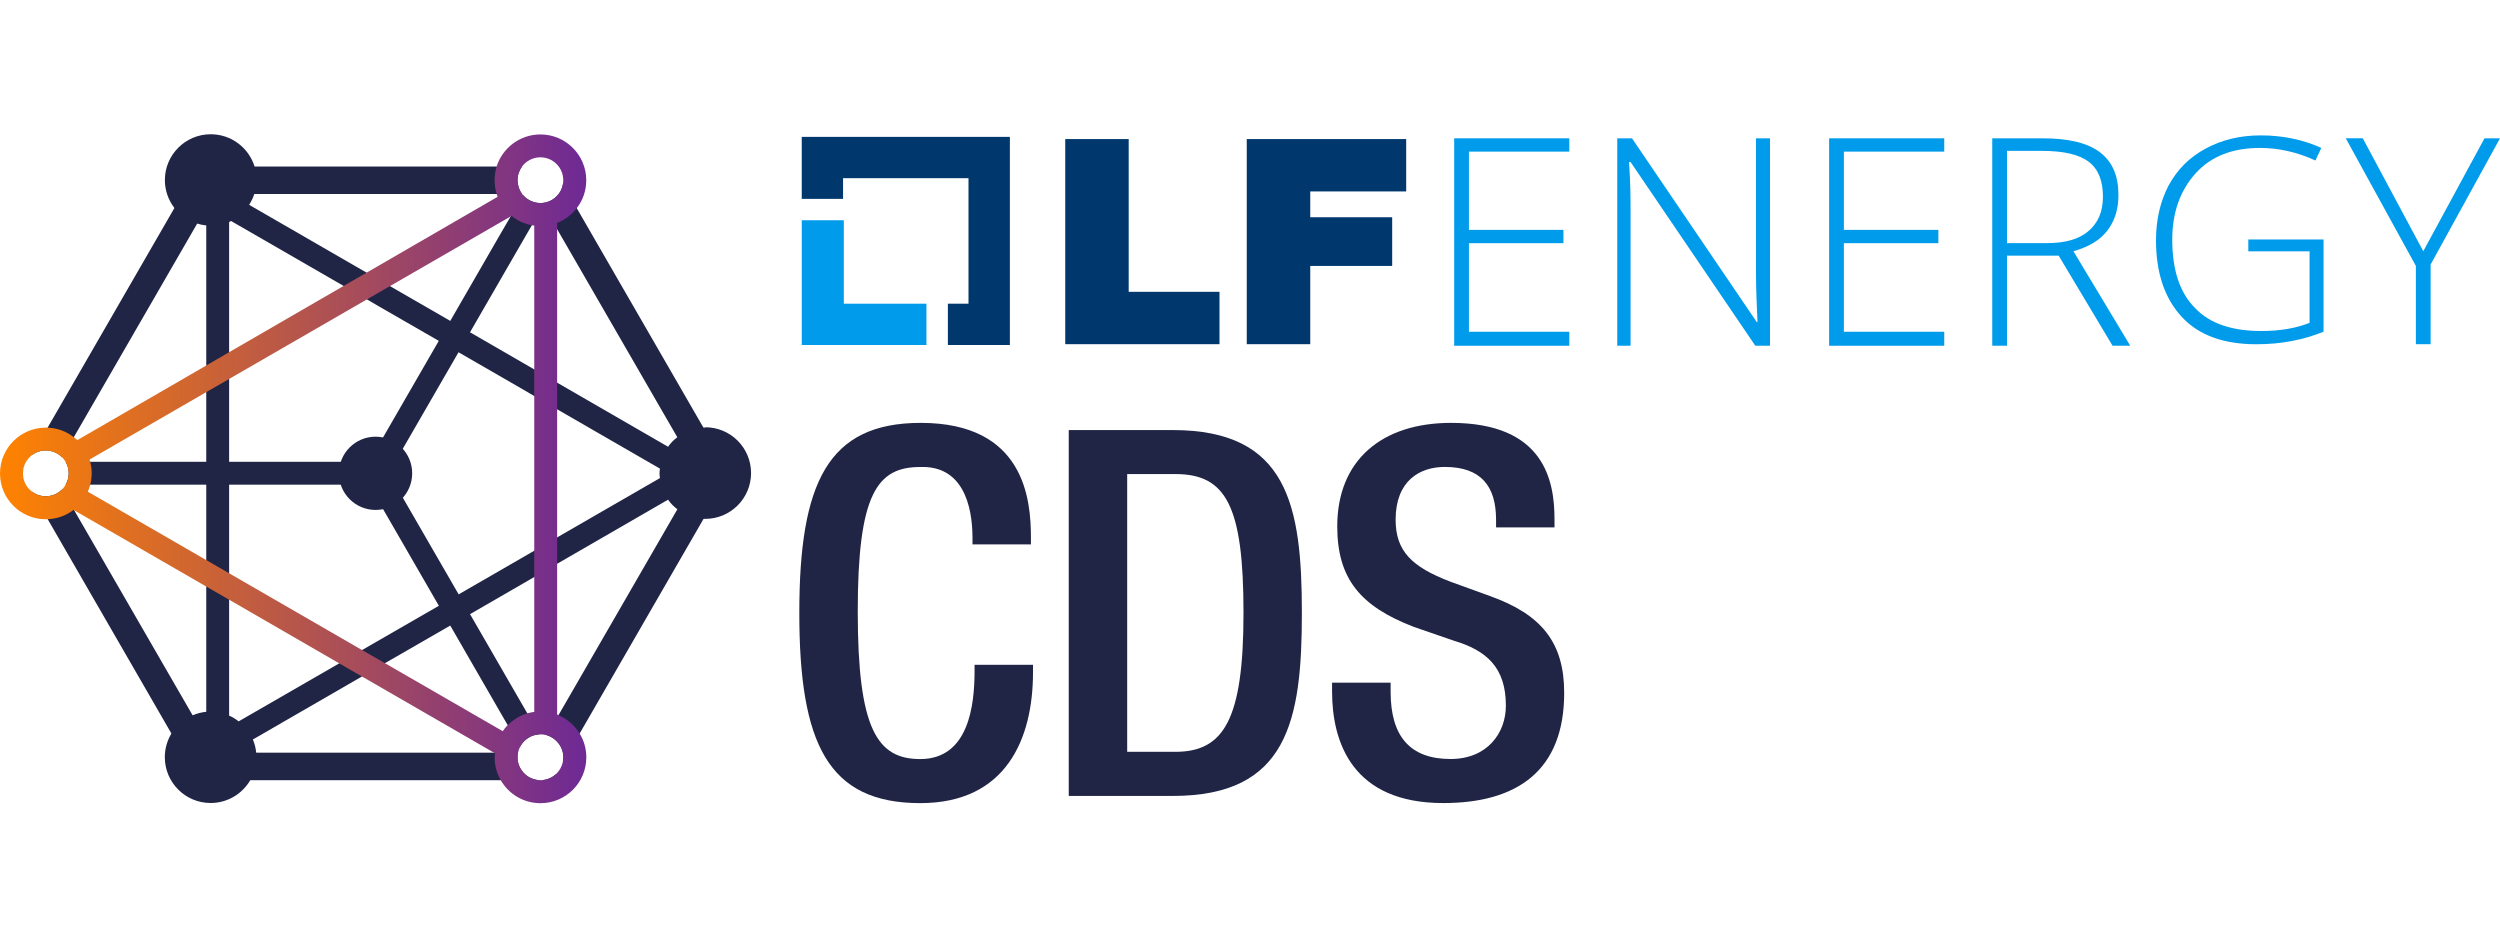 <?xml version="1.0" encoding="UTF-8"?>
<svg id="Layer_1" data-name="Layer 1" xmlns="http://www.w3.org/2000/svg" xmlns:xlink="http://www.w3.org/1999/xlink" viewBox="0 0 400 150">
  <defs>
    <style>
      .cls-1 {
        fill: #009ceb;
      }

      .cls-2 {
        fill: #00386e;
      }

      .cls-3 {
        fill: url(#New_Gradient_Swatch_4);
      }

      .cls-4 {
        fill: #202546;
      }
    </style>
    <linearGradient id="New_Gradient_Swatch_4" data-name="New Gradient Swatch 4" x1="93.79" y1="75" x2="0" y2="75" gradientUnits="userSpaceOnUse">
      <stop offset="0" stop-color="#6e2995"/>
      <stop offset="1" stop-color="#ff8300"/>
    </linearGradient>
  </defs>
  <g>
    <path class="cls-4" d="M64.45,71.83l-2.26,3.9,2.26,3.9,8.93,15.46,1.83,3.18,8.43,14.6.73,1.26.95,1.66,1,1.71c-1.35.06-2.51.84-3.09,1.96l-1.03-1.76-.97-1.69-.62-1.06-8.57-14.86-1.83-3.18-8.92-15.45-2.26-3.91H10.49c.32-.53.5-1.16.5-1.83s-.18-1.3-.5-1.83h48.54l2.26-3.91,8.92-15.45,1.83-3.18,7.84-13.59,1.85-3.18.06-.12,1.76-3.05.13-.22s.04.06.07.09c.67.73,1.64,1.2,2.71,1.2.09,0,.18,0,.26-.01.16,0,.32-.03.47-.06l-.25.44-1.48,2.56-.35.6-1.48,2.56-8.43,14.6-1.83,3.18-8.93,15.46Z"/>
    <path class="cls-4" d="M86.47,124.83h1.96l.6-1.04c-.66.64-1.57,1.04-2.56,1.04ZM82.8,28.84c0-.82.28-1.6.73-2.2H31.74l-3.84,6.65L7.62,68.42l-2.56,4.44c.62-.5,1.41-.79,2.27-.79.56,0,1.08.13,1.55.35.4.19.76.44,1.07.75l1.19-2.05.67-1.17,19.73-34.16,2.74-4.75h49.26c-.31-.41-.54-.89-.64-1.44-.06-.25-.09-.5-.09-.76ZM3.71,75.21l-.31.53.31.53c-.03-.18-.04-.35-.04-.53s.01-.35.04-.53ZM83.18,122.79c-.25-.48-.38-1.04-.38-1.63,0-.23.01-.45.06-.67.01-.03.01-.04.01-.06h-48.6l-3.44-5.96-18.98-32.86-.04-.09-1.77-3.06-.09-.16s-.06.04-.07.06c-.51.5-1.16.85-1.88.98-.22.04-.44.06-.67.06-.86,0-1.66-.29-2.27-.79l2.56,4.44,19.81,34.32,4.31,7.46h54.72c-1.44,0-2.68-.84-3.28-2.04ZM112.55,68.42l-20.28-35.13-2.2-3.81c-.12.72-.45,1.36-.94,1.86-.48.53-1.13.89-1.83,1.06-.03.01-.06.01-.1.03-.15.03-.31.06-.47.06l.22.38.35.6,1.36,2.37.47.81,19.24,33.31,3.33,5.77-3.33,5.77-19.01,32.92-.23.41-1.63,2.81c.63.19,1.2.56,1.63,1.03.62.66,1,1.54,1,2.49,0,.32-.04.64-.12.94l2.73-4.73,19.81-34.32,4.22-7.31-4.22-7.31Z"/>
    <path class="cls-4" d="M112.84,68.41c-.1,0-.21,0-.29.01-1.58.06-3.02.62-4.18,1.54-.57.41-1.07.94-1.48,1.52l-17.76-10.26-1.83-1.06-1.83-1.06-1.83-1.06-8.43-4.87-3.17-1.83-7.86-4.53-1.83-1.06-1.83-1.06-1.89-1.08-18.77-10.84c.35-.54.63-1.13.84-1.76.22-.69.34-1.42.34-2.2s-.12-1.49-.32-2.2c-.94-2.98-3.72-5.13-7.01-5.13-4.04,0-7.33,3.28-7.33,7.33,0,1.69.57,3.22,1.52,4.46.91,1.17,2.17,2.05,3.63,2.49.47.16.97.26,1.47.31v77.82c-.76.07-1.49.26-2.17.56-1.41.59-2.59,1.61-3.4,2.9-.66,1.1-1.06,2.4-1.06,3.8,0,4.04,3.28,7.33,7.33,7.33,2.71,0,5.07-1.47,6.35-3.66.63-1.07.98-2.33.98-3.66,0-.25-.01-.5-.04-.73-.07-.75-.25-1.45-.53-2.11l17.48-10.1,1.83-1.06,1.83-1.06,1.85-1.06,8.59-4.95,3.17-1.83,8.43-4.87,1.83-1.06,1.83-1.06,1.83-1.06,17.76-10.26c.41.59.91,1.11,1.48,1.52,1.16.92,2.59,1.48,4.18,1.54.09.01.19.01.29.01,4.04,0,7.33-3.28,7.33-7.33s-3.28-7.33-7.33-7.33ZM105.59,76.49l-16.46,9.5-1.83,1.06-1.83,1.07-1.83,1.06-10.26,5.92-3.17,1.83-10.43,6.01-1.85,1.07-1.82,1.06-1.82,1.06-16.11,9.29c-.47-.37-.97-.69-1.52-.92V35.52c.12-.04.21-.1.31-.16l18.01,10.39,1.88,1.08,1.83,1.06,1.83,1.07,9.69,5.58,3.17,1.83,10.26,5.92,1.83,1.07,1.83,1.06,1.83,1.06,16.46,9.5c-.03.25-.07.5-.07.76s.04.51.07.76Z"/>
    <circle class="cls-4" cx="60.09" cy="75.73" r="5.86"/>
    <path class="cls-3" d="M89.37,114.42c-.07-.03-.15-.06-.23-.09V35.67c1.26-.5,2.34-1.32,3.14-2.37.97-1.23,1.52-2.78,1.52-4.46,0-4.04-3.28-7.33-7.33-7.33-3.28,0-6.07,2.15-7.01,5.13-.21.7-.32,1.44-.32,2.2s.12,1.49.32,2.2c.04.15.1.31.16.45l-20.99,12.15-3.65,2.11-18.32,10.6-3.66,2.13-20.63,11.94c-.18-.16-.37-.32-.56-.47-1.16-.91-2.61-1.47-4.19-1.52-.1-.01-.19-.01-.29-.01-4.04,0-7.33,3.28-7.33,7.33s3.28,7.33,7.33,7.33c.1,0,.19,0,.29-.01,1.57-.06,3-.6,4.15-1.49l.09.06,21.15,12.21,3.66,2.11,17.63,10.19,3.65,2.11,20.74,11.97.41.23.09.04c-.03.22-.04.45-.04.69,0,1.33.35,2.59.98,3.66,1.27,2.2,3.63,3.66,6.35,3.66,4.04,0,7.33-3.28,7.33-7.33,0-1.39-.38-2.7-1.06-3.8-.79-1.3-1.96-2.33-3.37-2.95ZM83.53,26.64c.67-.89,1.73-1.47,2.93-1.47,2.02,0,3.66,1.64,3.66,3.66,0,.22-.01.44-.06.64-.12.72-.45,1.36-.94,1.86-.48.53-1.13.89-1.83,1.06-.03.01-.06.01-.1.03-.15.03-.31.06-.47.06-.09.01-.18.01-.26.01-1.07,0-2.04-.47-2.71-1.2-.03-.03-.06-.06-.07-.09-.06-.06-.1-.12-.15-.18-.31-.41-.54-.89-.64-1.44-.06-.25-.09-.5-.09-.76,0-.82.28-1.6.73-2.2ZM7.33,79.4c-.86,0-1.66-.29-2.27-.79-.72-.57-1.22-1.39-1.35-2.34-.03-.18-.04-.35-.04-.53s.01-.35.04-.53c.13-.95.63-1.77,1.35-2.34.62-.5,1.41-.79,2.27-.79.56,0,1.08.13,1.55.35.4.19.76.44,1.07.75.15.16.29.32.41.51.06.07.1.15.13.22.32.53.5,1.16.5,1.83s-.18,1.3-.5,1.83c-.15.28-.34.51-.54.73-.03.01-.06.04-.07.06-.51.5-1.16.85-1.88.98-.22.04-.44.06-.67.06ZM81.23,116.02c-.29.29-.56.62-.79.97l-18.83-10.87-3.68-2.11-21.26-12.28-3.66-2.11-18.96-10.95c.16-.35.28-.72.38-1.1.06-.23.12-.48.15-.73.06-.35.09-.72.09-1.1,0-.1,0-.19-.01-.29-.01-.53-.09-1.04-.22-1.54-.03-.13-.07-.25-.12-.38l18.7-10.8,3.66-2.11,22.03-12.72,3.66-2.11,19.37-11.18.12-.07c.54.45,1.14.81,1.79,1.08.47.19.97.34,1.48.42.12.03.23.04.35.06v77.8c-.38.06-.75.13-1.1.23-.25.09-.48.18-.73.26-.7.31-1.36.7-1.93,1.2-.16.13-.31.28-.47.42ZM90.01,122.1c-.18.64-.51,1.23-.98,1.69-.66.64-1.57,1.04-2.56,1.04-1.44,0-2.68-.84-3.28-2.04-.25-.48-.38-1.04-.38-1.63,0-.23.01-.45.06-.67.01-.03.01-.04.01-.06.07-.35.19-.67.35-.97.59-1.13,1.74-1.91,3.09-1.96h.15c.29,0,.57.03.84.1.07.01.13.03.21.04.63.19,1.2.56,1.63,1.03.62.66,1,1.54,1,2.49,0,.32-.04.64-.12.94Z"/>
  </g>
  <g>
    <polygon class="cls-1" points="135.01 48.59 135.01 35.24 128.28 35.24 128.28 55.2 148.23 55.2 148.23 48.59 135.01 48.59"/>
    <polygon class="cls-2" points="161.58 21.9 128.28 21.9 128.28 31.82 134.89 31.82 134.89 28.51 154.96 28.51 154.96 48.59 151.66 48.59 151.66 55.2 161.58 55.2 161.58 21.9"/>
    <g>
      <path class="cls-2" d="M170.43,22.25h10.16v24.44h14.53v8.38h-24.68V22.25h0Z"/>
      <path class="cls-2" d="M199.48,22.25h25.51v8.38h-15.35v4.13h13.11v7.79h-13.11v12.52h-10.16V22.25Z"/>
    </g>
    <path class="cls-1" d="M251.09,55.32h-18.42V22.13h18.42v2.13h-16.06v12.52h15.12v2.13h-15.12v14.17h16.06v2.24Z"/>
    <path class="cls-1" d="M283.21,55.32h-2.36l-19.96-29.4h-.24c.24,3.54.24,6.14.24,7.91v21.49h-2.13V22.13h2.36l19.96,29.4h.12c-.12-2.72-.24-5.31-.24-7.79v-21.61h2.24v33.18h0Z"/>
    <path class="cls-1" d="M311.08,55.32h-18.42V22.13h18.42v2.13h-16.06v12.52h15.12v2.13h-15.12v14.17h16.06v2.24Z"/>
    <path class="cls-1" d="M321.12,40.91v14.41h-2.36V22.13h8.03c4.13,0,7.2.71,9.21,2.24,2.01,1.54,2.95,3.78,2.95,6.85,0,2.24-.59,4.13-1.77,5.67-1.18,1.54-2.95,2.6-5.43,3.31l9.09,15.12h-2.83l-8.62-14.41h-8.27ZM321.12,38.9h6.38c2.83,0,5.08-.59,6.61-1.89,1.54-1.3,2.36-3.07,2.36-5.55s-.71-4.37-2.24-5.55-4.02-1.77-7.56-1.77h-5.55v14.76Z"/>
    <path class="cls-1" d="M359.61,38.31h12.16v14.76c-3.19,1.3-6.73,2.01-10.75,2.01-5.2,0-9.21-1.42-11.93-4.37-2.72-2.95-4.13-6.97-4.13-12.28,0-3.31.71-6.26,2.01-8.74,1.42-2.6,3.31-4.49,5.9-5.9,2.6-1.42,5.55-2.13,8.86-2.13,3.54,0,6.85.71,9.68,2.01l-.94,2.01c-2.83-1.3-5.79-2.01-8.86-2.01-4.37,0-7.79,1.3-10.27,4.02-2.48,2.72-3.78,6.26-3.78,10.63,0,4.84,1.18,8.5,3.66,10.98,2.36,2.48,5.9,3.66,10.63,3.66,3.07,0,5.55-.47,7.68-1.3v-11.45h-9.8v-1.89h-.12Z"/>
    <path class="cls-1" d="M387.72,40.2l9.8-18.07h2.48l-11.1,20.19v12.75h-2.36v-12.52l-11.22-20.43h2.72l9.68,18.07Z"/>
  </g>
  <g>
    <path class="cls-4" d="M165.28,106.36v1.23c0,10.58-4.26,20.91-18.04,20.91-14.76,0-19.35-9.51-19.35-30.42s4.59-30.42,19.43-30.42c16.64,0,17.63,12.3,17.63,18.37v1.07h-9.35v-.98c0-5.41-1.64-11.64-8.36-11.4-6.89,0-10,4.26-10,23.12s3.12,23.61,10,23.61c7.79,0,8.69-8.69,8.69-14.1v-.98h9.35Z"/>
    <path class="cls-4" d="M171,68.81h16.64c18.36,0,20.66,11.97,20.66,29.27s-2.3,29.27-20.66,29.27h-16.64v-58.54ZM180.35,120.29h7.71c7.71,0,10.9-5.08,10.9-22.22s-2.79-22.22-10.9-22.22h-7.71v44.44Z"/>
    <path class="cls-4" d="M222.5,109.22v1.48c0,7.13,3.12,10.74,9.59,10.74,5.9,0,8.85-4.18,8.85-8.53,0-6.15-3.12-8.85-8.36-10.41l-6.4-2.21c-8.53-3.28-12.22-7.71-12.22-16.07,0-10.66,7.21-16.56,18.2-16.56,15,0,16.56,9.35,16.56,15.41v1.31h-9.35v-1.23c0-5.33-2.38-8.44-8.2-8.44-4.02,0-7.87,2.21-7.87,8.44,0,5,2.54,7.54,8.77,9.92l6.31,2.29c8.28,2.95,11.89,7.46,11.89,15.5,0,12.46-7.54,17.63-19.35,17.63-14.51,0-17.79-9.67-17.79-17.87v-1.39h9.35Z"/>
  </g>
</svg>